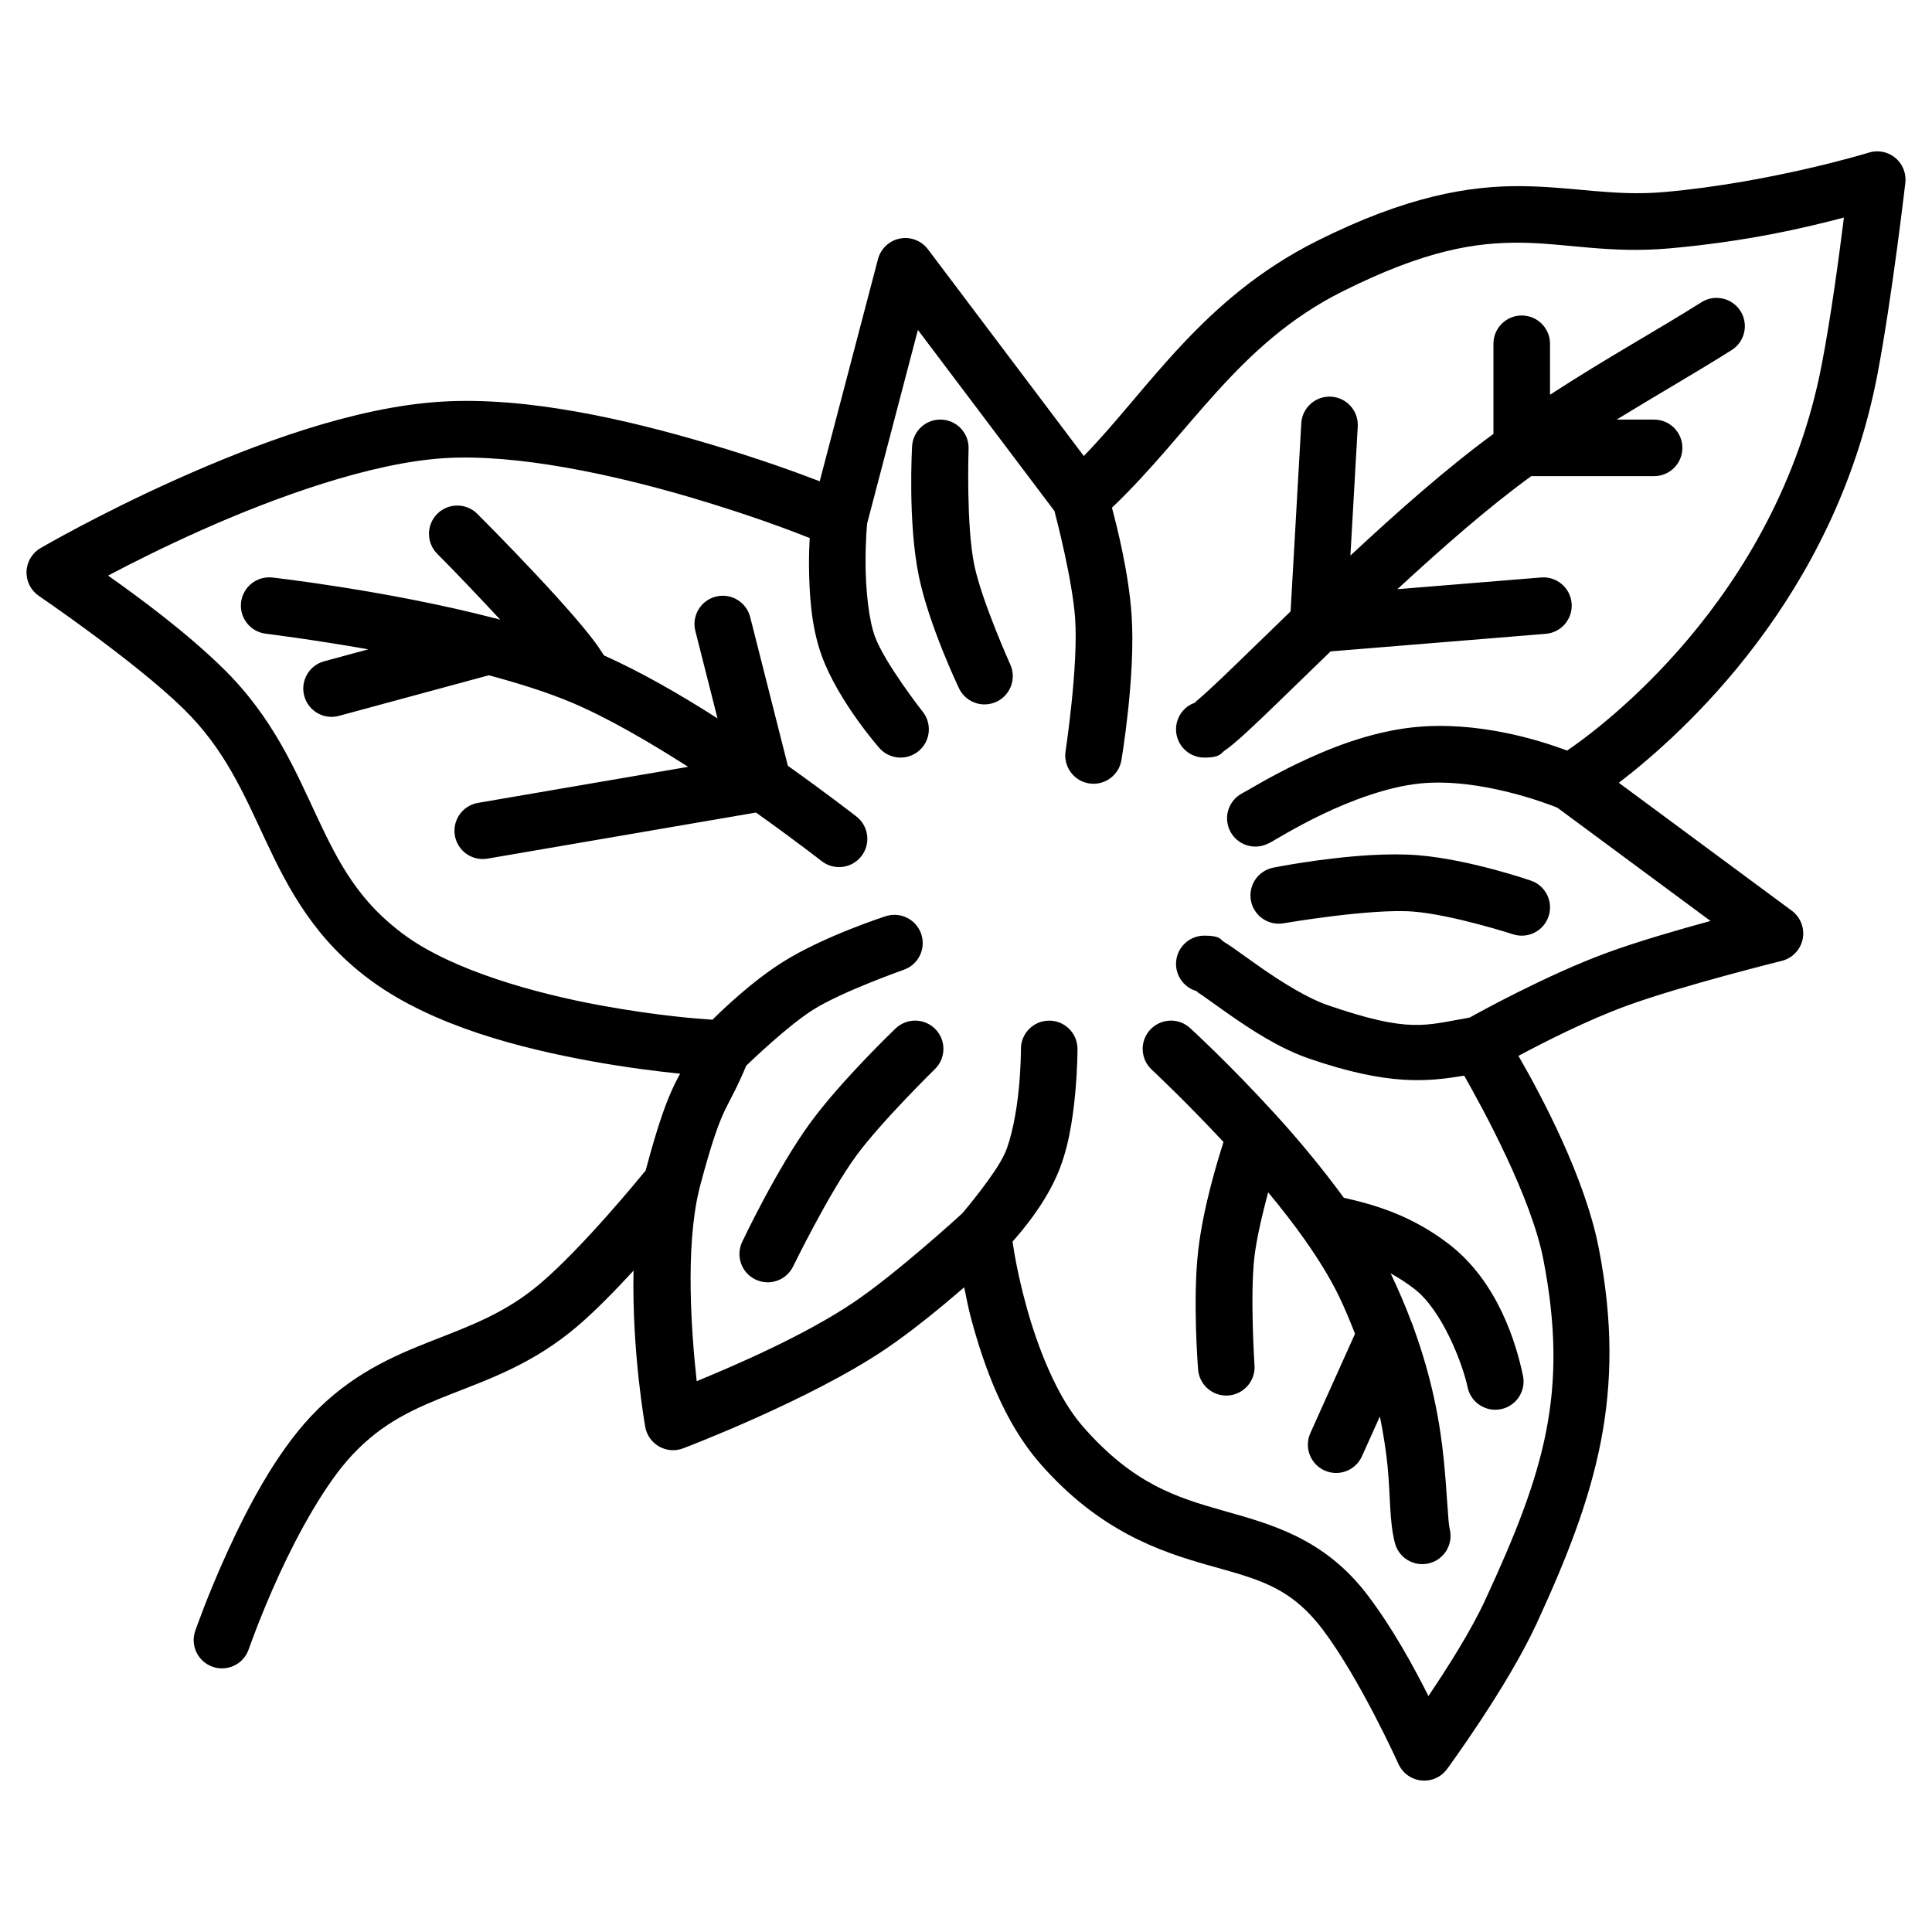 <?xml version="1.0" encoding="UTF-8"?>
<!-- Uploaded to: SVG Repo, www.svgrepo.com, Generator: SVG Repo Mixer Tools -->
<svg fill="#000000" width="800px" height="800px" version="1.1" viewBox="144 144 512 512" xmlns="http://www.w3.org/2000/svg">
 <path d="m641.34 184.11c-0.699 0.012-1.395 0.125-2.062 0.332 0 0-25.82 7.926-54.168 10.445-13.43 1.195-23.824-1.398-37.781-1.555-13.953-0.152-30.633 2.656-54.352 14.539-30.41 15.238-44.637 39.355-61.758 56.977l-41.309-54.789c-1.73-2.293-4.617-3.394-7.434-2.84-2.82 0.555-5.07 2.672-5.801 5.449l-15.445 58.875c-6.594-2.523-16.105-5.992-29.551-9.98-21.422-6.356-48.117-12.551-70.898-11.109-23.152 1.469-49.223 11.27-69.957 20.551-20.734 9.281-36.086 18.25-36.086 18.25-2.227 1.297-3.629 3.652-3.711 6.231-0.082 2.578 1.164 5.016 3.305 6.457 0 0 25.375 17.25 38.301 29.898 10.973 10.738 15.914 22.414 21.832 35.043 5.922 12.629 13.023 26.25 28.199 37.23 16.336 11.82 39.168 17.684 58.168 21.133 9.113 1.656 17.266 2.664 23.406 3.293-0.469 0.883-0.902 1.668-1.445 2.777-2.059 4.231-4.262 10.039-7.664 22.781h0.004c-0.008 0.031-0.016 0.062-0.023 0.094-1.555 1.906-16.57 20.27-27.883 29.914-9.223 7.863-18.473 11.188-28.777 15.238-10.309 4.047-21.699 8.949-32.059 20.008-9.332 9.965-16.648 23.953-22.016 35.652-5.363 11.699-8.637 21.199-8.637 21.199-1.348 3.91 0.73 8.176 4.644 9.527 1.879 0.645 3.938 0.52 5.727-0.352 1.785-0.871 3.152-2.414 3.801-4.297 0 0 3.043-8.82 8.09-19.828 5.051-11.008 12.25-24.102 19.328-31.656 8.191-8.746 16.59-12.375 26.598-16.305s21.602-8.035 33.027-17.781c5.016-4.273 10.141-9.582 14.938-14.777-0.461 21.508 3.09 41.332 3.09 41.332 0.371 2.219 1.723 4.152 3.676 5.266 1.957 1.117 4.309 1.293 6.406 0.484 0 0 33.418-12.648 53.688-26.348 6.965-4.711 14.688-11.07 20.773-16.316 0.605 2.848 1.004 5.234 1.918 8.598 3.309 12.215 8.562 27.059 18.148 38.039 15.668 17.945 31.715 23.34 44.527 26.98 12.816 3.641 21.586 5.449 30.344 16.984 9.926 13.07 20.121 35.672 20.121 35.672 1.086 2.449 3.398 4.133 6.062 4.414 2.664 0.285 5.277-0.875 6.852-3.043 0 0 15.875-21.562 23.672-38.43 15.961-34.512 24.004-61.035 16.547-99.469-3.648-18.805-15.141-40.379-21.316-51.086 6.816-3.613 17.949-9.34 28.73-13.285 14.465-5.293 41.039-11.879 41.039-11.879 2.824-0.695 4.988-2.957 5.562-5.805 0.57-2.848-0.555-5.769-2.891-7.5l-45.832-33.895c17.176-13.164 57.223-49.191 68.508-108.1 3.848-20.074 7.418-50.883 7.418-50.883 0.25-2.152-0.441-4.305-1.898-5.906-1.453-1.602-3.531-2.496-5.695-2.453zm-8.684 17.543c-1.301 10.332-3.34 25.742-5.859 38.879-12.004 62.656-59.645 97.043-67.496 102.38-7.406-2.789-23.961-7.981-40.875-6.156-11.34 1.223-22.082 5.508-30.414 9.5-4.164 1.996-7.715 3.938-10.336 5.422-1.309 0.742-2.391 1.375-3.16 1.82-0.773 0.445-1.711 0.867-0.789 0.473-1.828 0.785-3.269 2.262-4.008 4.106-0.738 1.848-0.711 3.91 0.07 5.738 1.633 3.801 6.035 5.562 9.84 3.934 1.418-0.609 1.562-0.797 2.383-1.27 0.816-0.473 1.836-1.066 3.055-1.758 2.441-1.383 5.684-3.152 9.426-4.945 7.484-3.586 17.027-7.199 25.543-8.117 16.199-1.746 34.949 5.68 36.676 6.383l40.594 30.02c-8.621 2.348-19.246 5.434-27.324 8.387h-0.004c-16.215 5.938-34.695 16.207-36.508 17.219-11.902 2.027-15.684 4.254-37.695-3.32-5.137-1.766-11.879-5.934-17.355-9.738-2.738-1.902-5.184-3.699-7.215-5.125-1.016-0.711-1.914-1.324-2.859-1.887-0.949-0.566-0.773-1.648-5.188-1.648-4.141 0-7.496 3.356-7.496 7.492 0.004 3.16 1.984 5.981 4.957 7.051 0.027 0.008 0.023-0.035 0.047-0.023 0.02 0.012 0.102 0.07 0.125 0.082 0.25 0.086 0.508 0.156 0.766 0.211-0.145-0.023-0.445-0.027-0.535-0.055 0.375 0.238 0.855 0.547 1.586 1.059 1.789 1.25 4.328 3.117 7.258 5.152 5.863 4.074 13.195 8.906 21.031 11.605 21.07 7.246 31.293 6.156 41.129 4.535 5.086 8.93 17.793 32.289 20.977 48.695 6.859 35.355 0.152 56.613-15.434 90.324-3.816 8.242-9.902 17.773-15.012 25.387-4.055-8.047-9.527-18.047-16.156-26.773v-0.004c-11.473-15.109-25.738-18.801-38.184-22.336-12.445-3.539-23.875-7.004-37.332-22.418-6.797-7.781-11.961-20.973-14.977-32.102-2.199-8.125-3.113-13.676-3.578-16.801 2.707-3.051 8.02-9.316 11.543-17.027 3.246-7.106 4.394-15.297 5.047-22.023 0.648-6.731 0.625-12.047 0.625-12.047-0.02-4.137-3.387-7.477-7.527-7.461-4.141 0.02-7.481 3.391-7.461 7.531 0 0 0.02 4.582-0.559 10.531-0.574 5.949-1.922 13.219-3.758 17.238-2.523 5.523-10.918 15.414-11.234 15.789-0.523 0.48-17.32 15.824-28.652 23.488-13.211 8.93-31.762 16.863-41.719 20.977-1.375-12.574-3.086-35.066 0.605-50.582 0-0.004 0-0.008 0.004-0.012v-0.008l0.004-0.004c0.113-0.484 0.238-0.973 0.367-1.453v-0.004c3.281-12.297 5.094-16.871 6.656-20.086 1.395-2.867 3.184-5.891 5.481-11.457 1.426-1.375 11.094-10.648 17.742-14.836 7.664-4.828 23.938-10.555 23.938-10.555 1.883-0.637 3.438-1.992 4.32-3.773 0.883-1.781 1.02-3.844 0.387-5.727-0.637-1.883-1.996-3.438-3.777-4.316-1.781-0.883-3.84-1.023-5.723-0.387 0 0-16.34 5.277-27.137 12.078-8.184 5.156-15.648 12.328-18.695 15.324-3.711-0.238-14.258-1-29.297-3.731-17.988-3.269-39.395-9.367-52.059-18.531-12.297-8.895-17.668-19.195-23.41-31.449-5.746-12.25-11.66-26.414-24.922-39.395-9.867-9.652-21.793-18.445-30.477-24.594 6.137-3.234 14.555-7.481 24.309-11.844 19.969-8.941 45.266-18.035 64.781-19.273 19.199-1.215 45.055 4.398 65.688 10.516 15.719 4.664 26.004 8.609 31.156 10.648-0.094 2.113-0.199 4.356-0.18 7.199 0.051 7.258 0.512 16.129 3.352 23.953 4.394 12.109 15.145 24.328 15.145 24.328 2.644 3.188 7.367 3.625 10.555 0.984 3.184-2.644 3.625-7.367 0.98-10.555 0 0-10.031-12.828-12.586-19.871-1.652-4.551-2.41-12.488-2.457-18.945-0.043-6.207 0.379-10.582 0.414-10.949l13.453-51.289 36.191 47.992c0.531 2.035 4.762 18.273 5.477 28.473 0.883 12.598-2.523 35.117-2.523 35.117-0.316 1.965 0.16 3.973 1.324 5.582 1.164 1.613 2.922 2.695 4.883 3.008 4.09 0.66 7.934-2.121 8.59-6.207 0 0 3.812-22.375 2.68-38.547v-0.004c-0.785-11.188-3.82-23.109-5.195-28.305 20.824-19.789 33.297-43.383 61.016-57.273 22.121-11.082 35.5-13.082 47.473-12.949 11.977 0.133 23.379 2.91 39.273 1.5 20.613-1.832 36.133-5.508 46.219-8.168zm-33.73 21.285c-1.422-0.004-2.816 0.398-4.019 1.156-11.727 7.41-25.18 14.781-40.137 24.516v-13.512c0-1.988-0.793-3.894-2.195-5.297-1.406-1.406-3.312-2.195-5.301-2.195-4.141 0-7.496 3.356-7.496 7.492v23.883c-12.797 9.41-25.688 20.879-37.906 32.25l1.945-34.203c0.234-4.133-2.926-7.672-7.059-7.906-4.129-0.234-7.672 2.926-7.906 7.059l-2.832 49.844c-7.074 6.832-13.629 13.262-18.289 17.699-2.602 2.473-4.746 4.445-6.176 5.656-0.469 0.398-0.672 0.539-0.934 0.738 0.09-0.035 0.434-0.043 0.57-0.074-0.281 0.074-0.555 0.168-0.824 0.277-0.047 0.031-0.211 0.168-0.238 0.188-0.02 0.012 0.031-0.074 0.004-0.09-2.719 1.199-4.469 3.887-4.473 6.856 0 4.141 3.356 7.496 7.496 7.496 4.324 0 4.441-1.219 5.379-1.852 0.934-0.633 1.762-1.301 2.703-2.098 1.883-1.594 4.137-3.684 6.824-6.242 4.875-4.637 11.441-11.086 18.555-17.953l57.02-4.656c4.125-0.336 7.195-3.953 6.859-8.078-0.336-4.125-3.953-7.199-8.078-6.859l-38.102 3.109c11.777-10.855 23.965-21.598 35.484-29.961h32.551c4.141 0 7.496-3.356 7.496-7.492 0-4.141-3.356-7.496-7.496-7.496h-9.922c10.762-6.606 20.922-12.387 30.484-18.426 1.68-1.059 2.871-2.746 3.309-4.684 0.438-1.941 0.086-3.973-0.977-5.656-1.367-2.168-3.754-3.484-6.32-3.488zm-205.84 32.254c-3.961 0.059-7.195 3.191-7.375 7.148 0 0-1.188 20.082 1.82 34.492 2.727 13.074 10.574 29.5 10.574 29.5 0.836 1.805 2.352 3.203 4.219 3.887 1.867 0.684 3.93 0.598 5.734-0.238 3.754-1.742 5.387-6.199 3.644-9.953 0 0-7.5-16.676-9.5-26.254-2.199-10.562-1.523-30.742-1.523-30.742 0.191-4.133-3.004-7.641-7.137-7.832-0.152-0.008-0.305-0.008-0.457-0.008zm-127.96 22.781c-1.969 0.012-3.856 0.801-5.25 2.195-1.406 1.406-2.195 3.312-2.195 5.301 0 1.984 0.789 3.891 2.195 5.297 4.449 4.449 10.863 11.184 16.711 17.473-0.254-0.066-0.496-0.152-0.75-0.219h-0.008s-0.004 0-0.008-0.004c-0.02-0.004-0.043-0.012-0.062-0.02-0.012 0-0.023-0.004-0.035-0.008-0.039-0.012-0.074-0.023-0.113-0.031-0.004-0.004-0.012-0.004-0.02-0.008-0.012-0.004-0.027-0.008-0.039-0.012-0.023-0.004-0.039-0.012-0.062-0.016-0.027-0.008-0.055-0.016-0.086-0.023-0.008 0-0.016-0.004-0.023-0.004-0.008-0.004-0.016-0.004-0.027-0.008-0.055-0.012-0.113-0.023-0.172-0.035-0.008-0.004-0.016-0.004-0.023-0.008-0.035-0.008-0.074-0.016-0.113-0.023-0.02-0.004-0.035-0.008-0.055-0.012-28.547-7.383-58.824-10.758-58.824-10.758-1.977-0.223-3.957 0.352-5.512 1.594-1.555 1.238-2.551 3.047-2.769 5.023-0.223 1.973 0.352 3.957 1.59 5.508 1.242 1.555 3.047 2.551 5.023 2.773 0 0 11.918 1.461 27.117 4.129l-11.711 3.172c-3.996 1.082-6.356 5.199-5.273 9.191 1.082 3.996 5.199 6.356 9.191 5.273l39.719-10.758c7.844 2.102 15.414 4.484 21.715 7.125h0.008c0.004 0.004 0.012 0.008 0.02 0.012 9.551 4.004 20.668 10.477 31.074 17.125l-55.695 9.555c-1.961 0.336-3.703 1.438-4.852 3.059-1.148 1.625-1.605 3.637-1.27 5.594 0.336 1.961 1.438 3.707 3.062 4.856 1.621 1.145 3.633 1.602 5.594 1.266l71.148-12.211c10.078 7.168 17.367 12.84 17.367 12.84 3.246 2.566 7.961 2.016 10.527-1.23 2.566-3.246 2.012-7.961-1.234-10.527 0 0-7.672-5.981-18.211-13.469l-9.988-39.418c-1.02-4.012-5.094-6.438-9.105-5.422-4.016 1.016-6.441 5.094-5.426 9.105l5.871 23.164c-9.727-6.227-20.121-12.219-30.098-16.691-0.156-0.215-0.309-0.457-0.457-0.695-0.871-1.41-1.902-2.812-3.121-4.367-2.434-3.109-5.609-6.758-9.113-10.621-7.012-7.731-15.305-16.262-20.879-21.836-1.418-1.418-3.348-2.211-5.352-2.195zm242.14 92.641c-12.984 0.738-25.762 3.309-25.762 3.309-1.953 0.363-3.684 1.488-4.809 3.129-1.125 1.637-1.551 3.656-1.188 5.609 0.363 1.957 1.488 3.684 3.125 4.809 1.641 1.125 3.66 1.555 5.613 1.191 0 0 23.316-3.992 34.371-3.074 10.445 0.863 26.285 5.984 26.285 5.984 3.922 1.316 8.172-0.801 9.484-4.727 1.316-3.922-0.801-8.172-4.727-9.484 0 0-16.066-5.574-29.805-6.711-3.91-0.324-8.262-0.281-12.59-0.035zm-120.67 43.859c-1.969-0.02-3.867 0.738-5.285 2.109 0 0-14.309 13.668-22.555 24.941-8.918 12.188-18.059 31.562-18.059 31.562-1.789 3.734-0.215 8.211 3.516 10 1.793 0.859 3.856 0.973 5.731 0.312s3.41-2.039 4.269-3.832c0 0 9.422-19.328 16.637-29.195 6.676-9.121 20.883-23.016 20.883-23.016 2.973-2.875 3.055-7.621 0.176-10.598-1.391-1.441-3.305-2.262-5.312-2.285zm67.77 0c-2.129-0.012-4.164 0.879-5.594 2.453-1.34 1.469-2.039 3.41-1.945 5.394 0.094 1.988 0.973 3.856 2.445 5.191 0 0 8.75 8.168 18.973 19.133-1.664 5.215-5.398 17.352-6.715 28.828-1.504 13.094-0.027 31.418-0.027 31.418 0.301 4.125 3.891 7.231 8.016 6.93 4.129-0.301 7.231-3.891 6.934-8.02 0 0-1.199-18.422-0.031-28.621 0.57-4.961 2.125-11.453 3.652-17.207 3.371 4.074 6.656 8.262 9.625 12.461 3.691 5.223 6.891 10.422 9.184 15.172 1.664 3.453 2.949 6.668 4.211 9.859l-11.836 26.32c-0.816 1.812-0.879 3.875-0.172 5.734 0.703 1.859 2.121 3.359 3.934 4.176 1.812 0.816 3.875 0.879 5.734 0.172 1.855-0.703 3.359-2.121 4.172-3.934l4.758-10.57c0.945 4.703 1.629 9.117 2.012 12.953 0.855 8.562 0.445 14.566 1.953 20.543 0.488 1.926 1.719 3.582 3.426 4.602 1.707 1.016 3.75 1.316 5.676 0.828 1.93-0.484 3.582-1.719 4.602-3.426 1.02-1.707 1.316-3.746 0.832-5.676-0.465-1.828-0.633-8.949-1.574-18.359-0.93-9.309-2.965-21.312-8.16-35.422-0.012-0.043-0.023-0.086-0.039-0.125-0.023-0.074-0.047-0.145-0.07-0.219-0.008-0.02-0.016-0.039-0.023-0.062-0.004-0.008-0.008-0.02-0.012-0.027-0.004-0.008-0.004-0.02-0.008-0.027v-0.004c-0.012-0.027-0.023-0.055-0.035-0.082v-0.012c-0.004-0.004-0.004-0.012-0.008-0.016-0.027-0.066-0.055-0.129-0.082-0.195-0.027-0.062-0.055-0.125-0.082-0.188-0.004-0.008-0.008-0.016-0.008-0.02-0.008-0.012-0.012-0.023-0.016-0.031-0.012-0.031-0.027-0.059-0.039-0.086-0.004-0.004-0.004-0.008-0.008-0.012-1.547-4.109-3.348-8.383-5.481-12.836 2.039 1.113 4.113 2.445 6.258 4.086 7.488 5.734 12.879 20.074 14.133 26.082 0.844 4.055 4.812 6.652 8.867 5.809 4.051-0.844 6.652-4.812 5.805-8.863-1.766-8.492-6.625-24.926-19.695-34.93-9.988-7.648-19.684-10.395-27.777-12.227-5.594-7.652-11.754-15.062-17.652-21.57 0-0.004-0.004-0.008-0.004-0.008-0.004-0.008-0.008-0.012-0.016-0.016-0.008-0.012-0.02-0.027-0.031-0.039-0.031-0.039-0.066-0.082-0.102-0.121-0.02-0.02-0.035-0.039-0.055-0.059-0.008-0.012-0.02-0.023-0.031-0.035-0.004-0.008-0.008-0.012-0.016-0.02l-0.004-0.004c-0.016-0.016-0.027-0.031-0.039-0.043-0.031-0.035-0.062-0.066-0.094-0.098-0.051-0.051-0.102-0.102-0.148-0.152h-0.004l-0.012-0.012c-12-13.188-22.562-22.82-22.562-22.82-1.367-1.246-3.144-1.938-4.992-1.953z"/>
</svg>